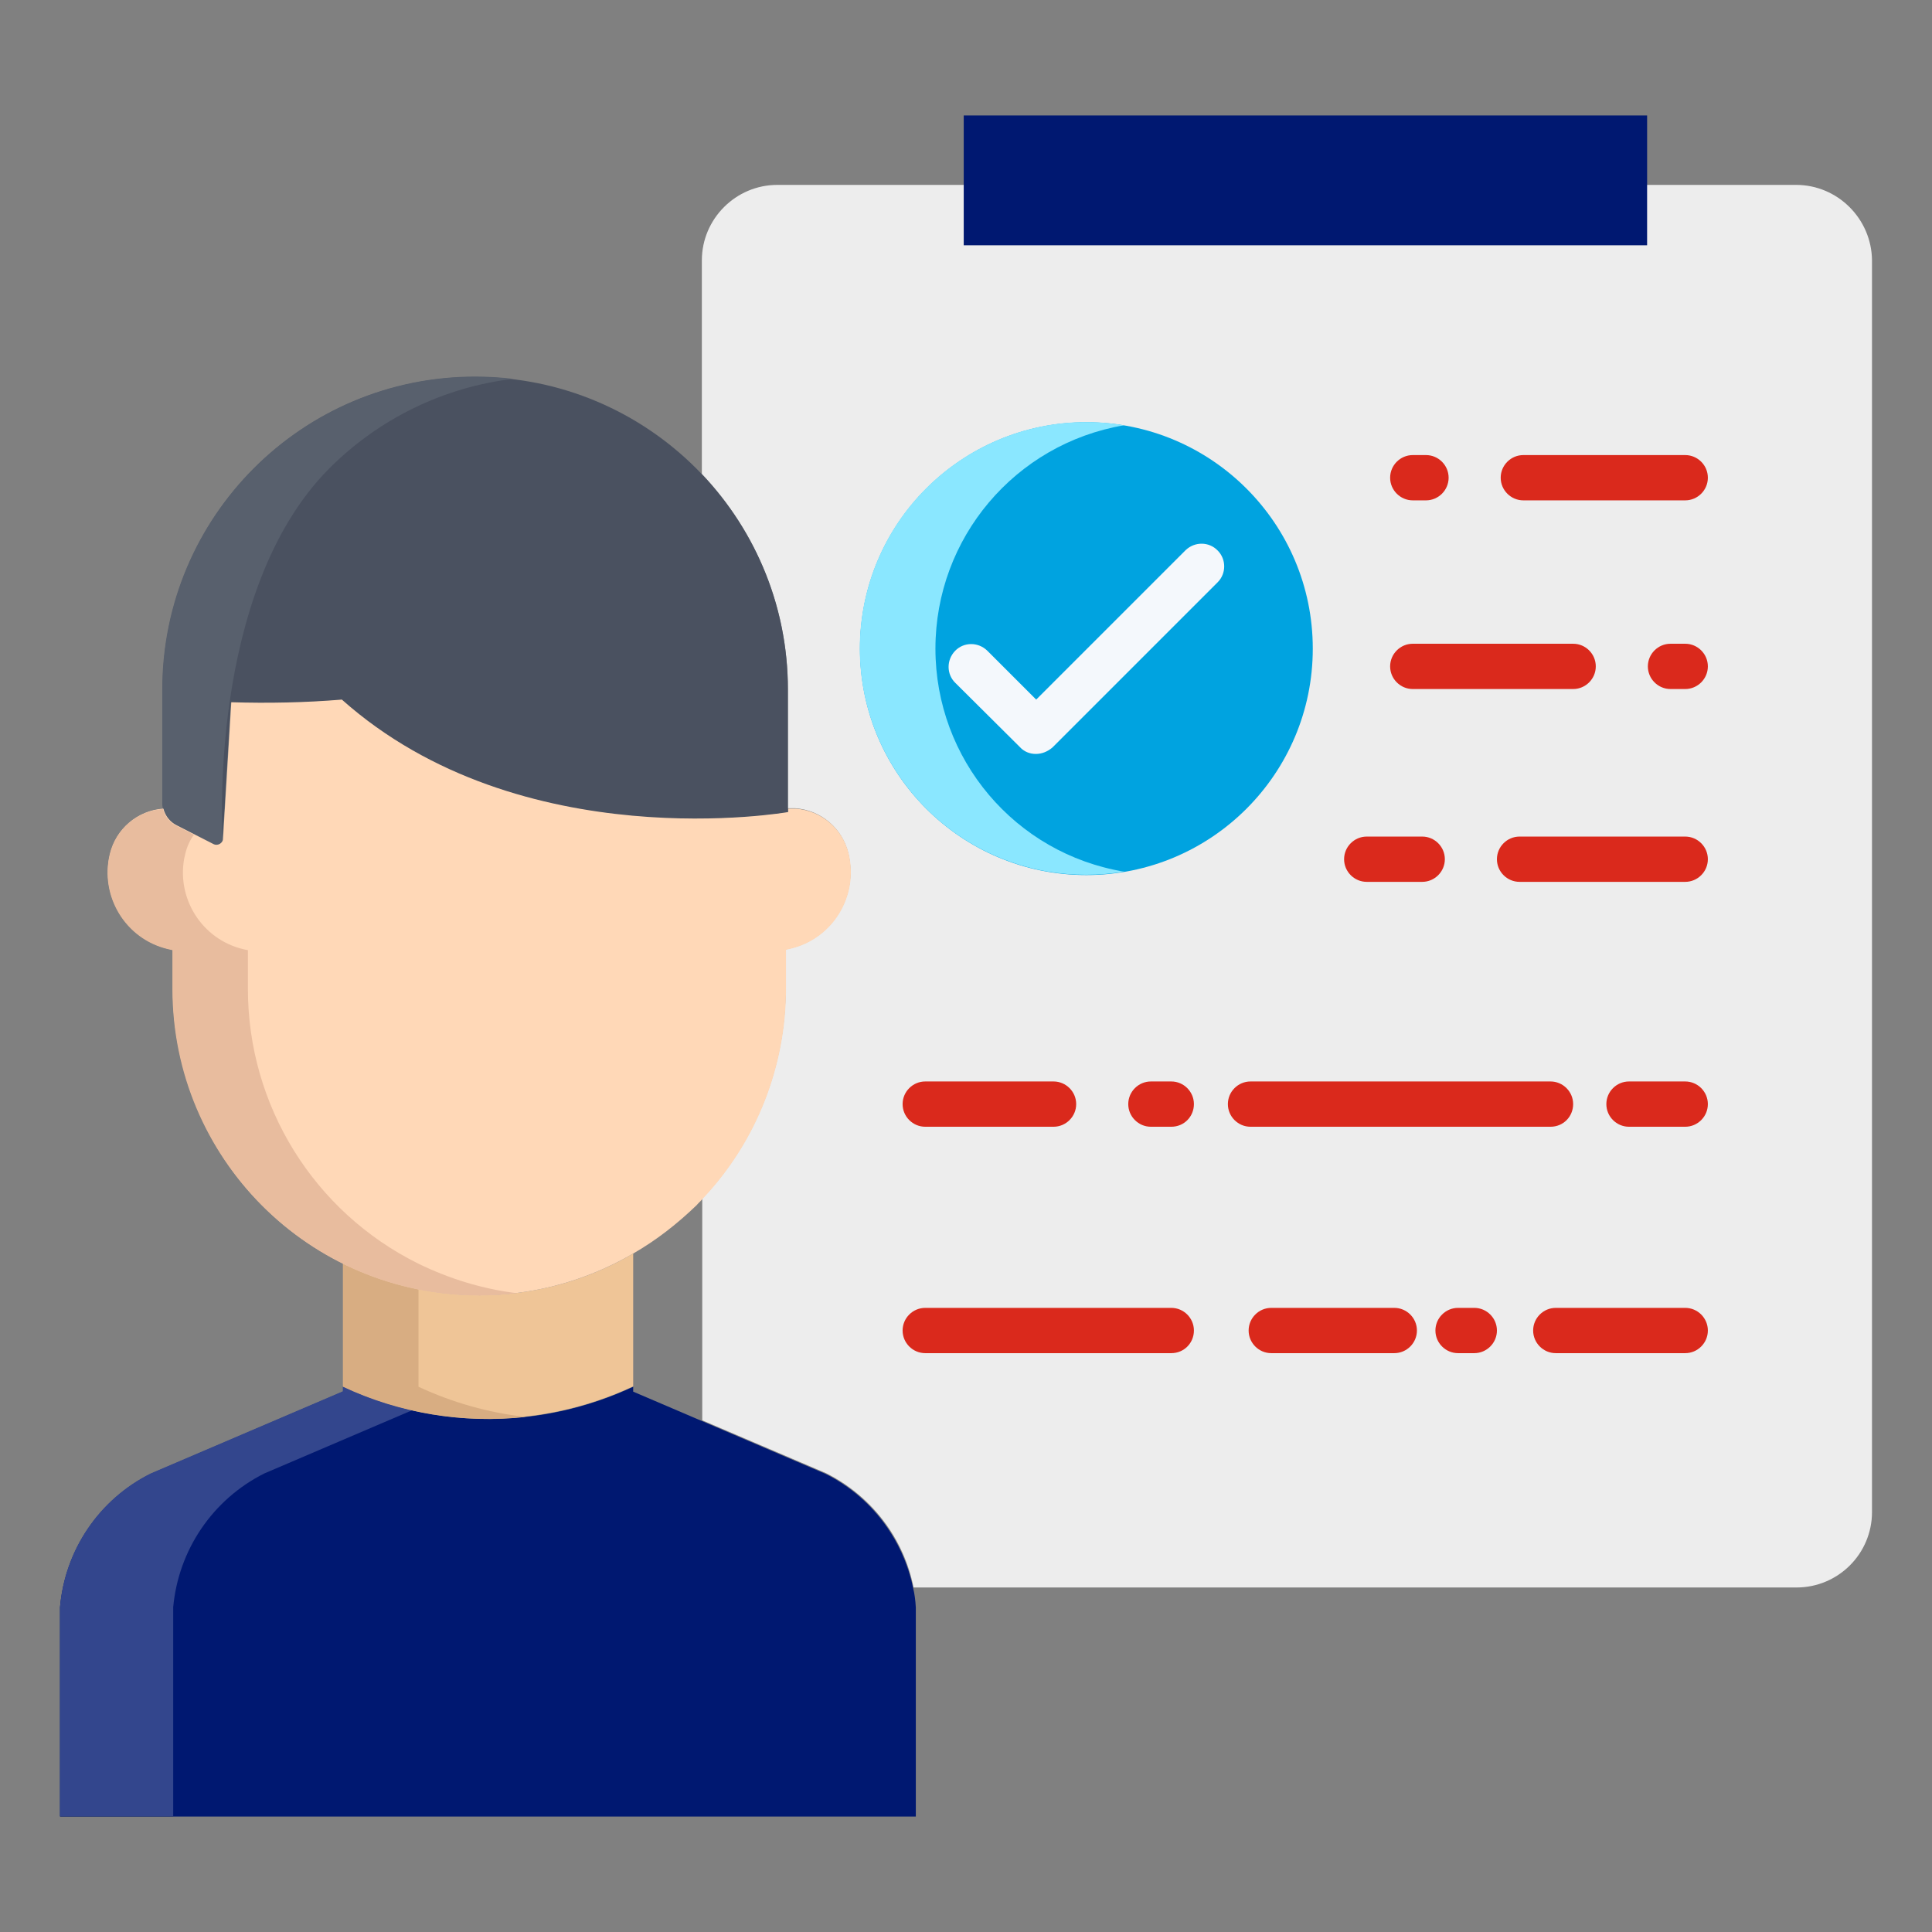 <?xml version="1.0" encoding="utf-8"?>
<!-- Generator: Adobe Illustrator 25.0.1, SVG Export Plug-In . SVG Version: 6.00 Build 0)  -->
<svg version="1.1" id="Layer_1" xmlns="http://www.w3.org/2000/svg" xmlns:xlink="http://www.w3.org/1999/xlink" x="0px" y="0px"
	 viewBox="0 0 512 512" style="enable-background:new 0 0 512 512;" xml:space="preserve">
<rect x="0" y="0" width="512" height="512" fill="#808080" stroke="none"/>
<style type="text/css">
	.st0{fill:#001871;}
	.st1{fill:#33468D;}
	.st2{fill:#EDEDED;}
	.st3{fill:#00A3E0;}
	.st4{fill:#8AE7FF;}
	.st5{fill:#4A5160;}
	.st6{fill:#58606D;}
	.st7{fill:#EFC597;}
	.st8{fill:#D8AD82;}
	.st9{fill:#FFD8B7;}
	.st10{fill:#E8BC9E;}
	.st11{fill:#DA291C;}
	.st12{fill:#F4F8FC;}
</style>
<path class="st0" d="M242,420.9c-2.7-13.1-11.2-24.3-23.2-30.3l-51-21.8v-1.3c-24.4,11.4-52.5,11.4-76.9,0v1.3l-51,21.8
	c-13.6,6.8-22.7,20.2-24,35.4v55.4h226.8v-55.4C242.6,424.2,242.4,422.5,242,420.9z"/>
<path class="st1" d="M70,390.5l39.3-16.8c-6.3-1.4-12.5-3.5-18.4-6.3v1.3l-51,21.8c-13.6,6.8-22.7,20.2-24,35.4v55.4h30v-55.4
	C47.3,410.8,56.3,397.4,70,390.5L70,390.5z"/>
<path class="st2" d="M476,49H206c-11,0-20,9-20,20v56.6c14.6,15.4,22.8,35.8,22.8,57v31.6h2c6.8,0.5,12.4,5.3,14,11.9
	c2.7,11.2-4.1,22.5-15.3,25.2c-0.4,0.1-0.9,0.2-1.3,0.3v10.3c0,20.7-7.9,40.7-22.1,55.7l0,0v58.8l32.8,14c12,6,20.6,17.2,23.2,30.3
	h234c11,0,20-8.9,20-20c0,0,0,0,0,0V69C496,58,487,49,476,49L476,49z"/>
<circle class="st3" cx="287.9" cy="171.9" r="60"/>
<path class="st4" d="M247.9,171.9c0-29.3,21.1-54.3,50-59.2c-32.7-5.5-63.6,16.4-69.2,49.1c-5.5,32.7,16.4,63.6,49.1,69.2
	c6.6,1.1,13.4,1.1,20.1,0C269,226.2,247.9,201.2,247.9,171.9z"/>
<path class="st5" d="M208.8,214.4v0.9c0,0-70.8,12.5-118.3-29.8c-9.8,0.8-19.5,1.1-29.3,0.7L59,222.5c-0.1,0.9-0.9,1.6-1.8,1.5
	c-0.2,0-0.4-0.1-0.6-0.2l-9.8-5c-2.1-1.1-3.5-3.2-3.7-5.6v-30.5c0-45.8,37.1-82.9,82.9-82.8c45.7,0,82.8,37.1,82.8,82.8V214.4z"/>
<path class="st6" d="M87.3,124.1c13.1-13.1,30.2-21.5,48.7-23.7c-3.3-0.4-6.7-0.6-10.1-0.6c-45.8,0-82.9,37.1-82.9,82.9v30.5
	c0.2,2.4,1.6,4.5,3.7,5.6l9.8,5c0.8,0.4,1.8,0.1,2.3-0.7c0.1-0.2,0.2-0.4,0.2-0.6C59,222.5,54.7,156.8,87.3,124.1z"/>
<path class="st7" d="M167.8,332.2v35.2c-24.4,11.4-52.5,11.4-76.9,0v-32.6C115.4,346.9,144.3,346,167.8,332.2z"/>
<path class="st8" d="M110.9,367.5v-25.8c-6.9-1.4-13.7-3.7-20-6.8v32.6c15.1,7.1,31.9,9.8,48.4,8
	C129.5,374.4,119.9,371.7,110.9,367.5z"/>
<path class="st9" d="M167.8,332.2c-38.7,22.6-88.5,9.5-111-29.3c-7.2-12.4-11-26.5-11-40.9v-10.3c-11.4-2-18.9-12.9-16.9-24.2
	c0.1-0.4,0.2-0.8,0.3-1.3c1.6-6.6,7.3-11.4,14-11.9l0.1,0c0.5,1.9,1.7,3.5,3.5,4.4l9.8,5c0.8,0.4,1.8,0.1,2.3-0.7
	c0.1-0.2,0.2-0.4,0.2-0.6l2.2-36.3c9.8,0.3,19.6,0.1,29.3-0.7c47.5,42.3,118.3,29.8,118.3,29.8v-0.9h2c6.8,0.5,12.4,5.3,14,11.9
	c2.7,11.2-4.1,22.5-15.3,25.2c-0.4,0.1-0.9,0.2-1.3,0.3v10.3c0,20.7-7.9,40.7-22.1,55.7c-0.5,0.6-1.1,1.1-1.6,1.7
	C179.4,324.4,173.9,328.7,167.8,332.2z"/>
<path class="st10" d="M110.9,334.9c-27.7-13.7-45.2-41.9-45.2-72.8v-10.3c-11.4-2-18.9-12.9-16.9-24.2c0.1-0.4,0.2-0.8,0.3-1.3
	c0.4-1.8,1.2-3.6,2.3-5.1l-4.7-2.4c-1.8-0.9-3-2.5-3.5-4.4l-0.1,0c-6.8,0.5-12.4,5.3-14,11.9c-2.7,11.2,4.1,22.5,15.3,25.2
	c0.4,0.1,0.9,0.2,1.3,0.3v10.3c0,44.8,36.3,81.2,81.1,81.2c0,0,0.1,0,0.1,0c3.3,0,6.7-0.2,10-0.6
	C127.9,341.6,119.1,338.9,110.9,334.9L110.9,334.9z"/>
<g>
	<path class="st11" d="M446.6,233.7h-43.9c-3.3,0-6-2.7-6-6s2.7-6,6-6h43.9c3.3,0,6,2.7,6,6S449.9,233.7,446.6,233.7z"/>
	<path class="st11" d="M376.9,233.7h-14.7c-3.3,0-6-2.7-6-6s2.7-6,6-6h14.7c3.3,0,6,2.7,6,6S380.2,233.7,376.9,233.7z"/>
	<path class="st11" d="M446.6,298.6h-14.9c-3.3,0-6-2.7-6-6s2.7-6,6-6h14.9c3.3,0,6,2.7,6,6S449.9,298.6,446.6,298.6z"/>
	<path class="st11" d="M410.9,298.6h-79.5c-3.3,0-6-2.7-6-6s2.7-6,6-6h79.5c3.3,0,6,2.7,6,6S414.3,298.6,410.9,298.6z"/>
	<path class="st11" d="M310.4,298.6h-5.4c-3.3,0-6-2.7-6-6s2.7-6,6-6h5.4c3.3,0,6,2.7,6,6S313.8,298.6,310.4,298.6z"/>
	<path class="st11" d="M279.2,298.6h-34c-3.3,0-6-2.7-6-6s2.7-6,6-6h34c3.3,0,6,2.7,6,6S282.5,298.6,279.2,298.6z"/>
	<path class="st11" d="M446.6,358.6h-34.3c-3.3,0-6-2.7-6-6s2.7-6,6-6h34.3c3.3,0,6,2.7,6,6S449.9,358.6,446.6,358.6z"/>
	<path class="st11" d="M390.7,358.6h-4.3c-3.3,0-6-2.7-6-6s2.7-6,6-6h4.3c3.3,0,6,2.7,6,6S394,358.6,390.7,358.6L390.7,358.6z"/>
	<path class="st11" d="M369.5,358.6h-32.6c-3.3,0-6-2.7-6-6s2.7-6,6-6h32.6c3.3,0,6,2.7,6,6S372.8,358.6,369.5,358.6L369.5,358.6z"
		/>
	<path class="st11" d="M310.4,358.6h-65.2c-3.3,0-6-2.7-6-6s2.7-6,6-6h65.2c3.3,0,6,2.7,6,6S313.8,358.6,310.4,358.6z"/>
	<path class="st11" d="M446.6,182.6h-3.9c-3.3,0-6-2.7-6-6s2.7-6,6-6h3.9c3.3,0,6,2.7,6,6S449.9,182.6,446.6,182.6z"/>
	<path class="st11" d="M416.9,182.6h-42.5c-3.3,0-6-2.7-6-6s2.7-6,6-6h42.5c3.3,0,6,2.7,6,6S420.2,182.6,416.9,182.6z"/>
	<path class="st11" d="M446.6,132.6h-42.9c-3.3,0-6-2.7-6-6s2.7-6,6-6h42.9c3.3,0,6,2.7,6,6S449.9,132.6,446.6,132.6z"/>
	<path class="st11" d="M377.9,132.6h-3.5c-3.3,0-6-2.7-6-6s2.7-6,6-6h3.5c3.3,0,6,2.7,6,6S381.2,132.6,377.9,132.6z"/>
</g>
<path class="st12" d="M274.5,199.8c-1.6,0-3.1-0.6-4.2-1.8L253.2,181c-2.4-2.3-2.4-6.1-0.1-8.5s6.1-2.4,8.5-0.1c0,0,0.1,0.1,0.1,0.1
	l12.9,12.9l39.6-39.6c2.4-2.3,6.2-2.3,8.5,0.1c2.3,2.3,2.3,6.1,0,8.4l-43.8,43.8C277.6,199.2,276.1,199.8,274.5,199.8L274.5,199.8z"
	/>
<path class="st0" d="M255.4,30.6h181.1V65H255.4V30.6z"/>
</svg>
